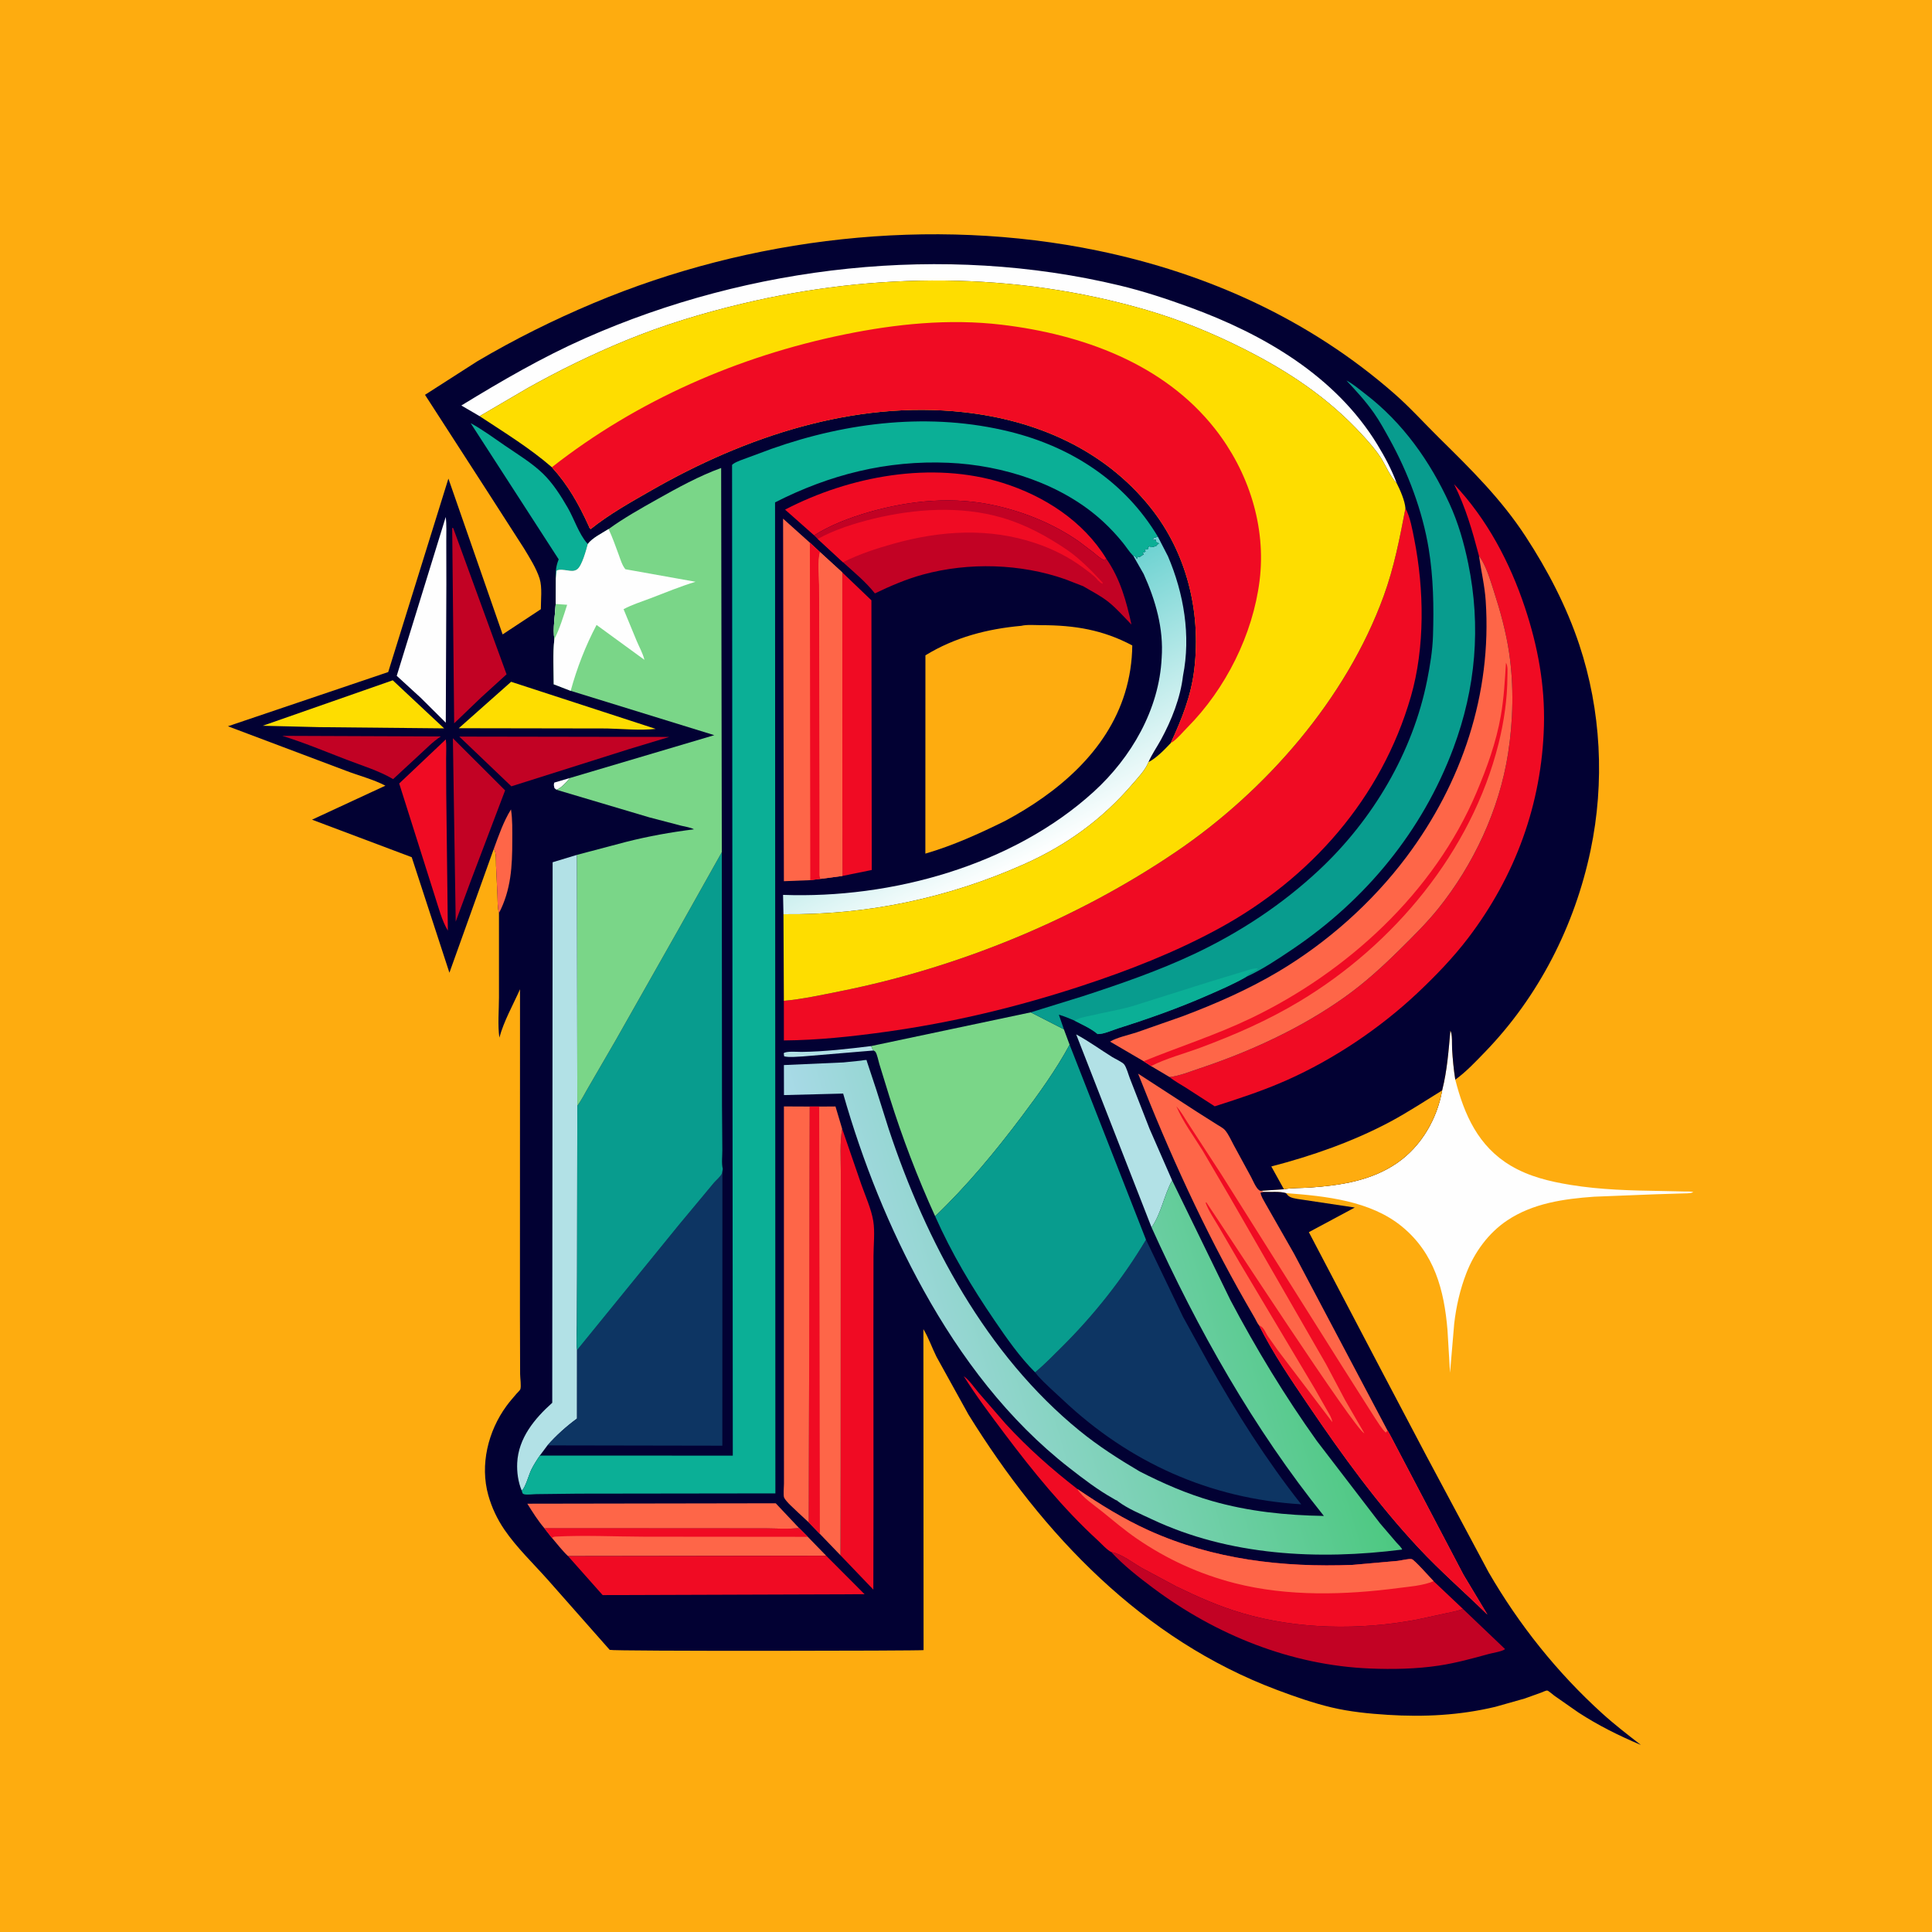 <svg version="1.1" xmlns="http://www.w3.org/2000/svg" style="display: block;" viewBox="0 0 2048 2048" width="1024" height="1024">
<defs>
	<linearGradient id="Gradient1" gradientUnits="userSpaceOnUse" x1="988.437" y1="689.349" x2="1099.96" y2="908.529">
		<stop class="stop0" offset="0" stop-opacity="1" stop-color="rgb(106,209,208)"/>
		<stop class="stop1" offset="1" stop-opacity="1" stop-color="rgb(255,255,255)"/>
	</linearGradient>
	<linearGradient id="Gradient2" gradientUnits="userSpaceOnUse" x1="1388.7" y1="1316.82" x2="919.303" y2="1456.26">
		<stop class="stop0" offset="0" stop-opacity="1" stop-color="rgb(76,200,128)"/>
		<stop class="stop1" offset="1" stop-opacity="1" stop-color="rgb(169,218,232)"/>
	</linearGradient>
</defs>
<path transform="translate(0,0)" fill="rgb(254,172,15)" d="M -0 -0 L 2048 0 L 2048 2048 L -0 2048 L -0 -0 z"/>
<path transform="translate(0,0)" fill="rgb(254,254,254)" d="M 1528.74 1155.9 L 1528.85 1155.38 C 1534.03 1134.9 1535.6 1113.48 1537.46 1092.5 C 1539.82 1096.56 1538.98 1107.03 1539.28 1112 C 1539.95 1122.87 1540.95 1133.74 1542.67 1144.5 C 1552.17 1181.77 1567.05 1215.23 1601.5 1235.7 C 1620.97 1247.27 1642.86 1252.47 1665 1256.07 C 1696.89 1261.25 1728.6 1262 1760.82 1262.5 L 1784.77 1263.02 C 1787.83 1263.12 1792.2 1262.72 1794.99 1263.75 C 1791.42 1265.33 1786.47 1264.95 1782.6 1265.13 L 1754.97 1265.98 L 1689.89 1268.55 C 1657.9 1270.82 1625.02 1275.44 1597.72 1293.68 C 1577.91 1306.91 1563.08 1327.27 1554.51 1349.31 C 1547.77 1366.62 1543.65 1384.66 1541.52 1403.11 L 1537.09 1455.18 L 1534.41 1409.97 C 1530.85 1367.34 1520.52 1328.46 1486.21 1300.26 C 1452.72 1272.72 1404.95 1267.9 1363.17 1264.75 C 1356.69 1262.72 1346.74 1263.71 1339.82 1263.49 L 1336.08 1262.33 L 1361.04 1260.66 C 1369.65 1259.07 1379.44 1259.49 1388.21 1258.88 C 1420.89 1256.6 1453.92 1251.68 1481.42 1232.51 C 1506.72 1214.88 1523.35 1186.12 1528.74 1155.9 z"/>
<path transform="translate(0,0)" fill="rgb(2,1,51)" d="M 523.459 899.755 L 476.396 1031.12 L 436.438 908.662 L 330.768 868.897 L 408.53 832.849 C 395.64 826.086 380.048 822.168 366.407 816.894 L 241.611 769.876 L 411.524 712.399 L 475.325 507.336 L 532.802 672.509 L 573.32 645.78 C 573.289 636.082 574.923 622.598 572.037 613.425 C 568.605 602.516 561.468 591.294 555.588 581.522 L 516.088 520.063 L 450.519 418.527 L 506 382.955 C 545.32 359.712 586.964 339.03 629.054 321.334 C 795.148 251.501 987.234 229.125 1164 265.761 C 1280.45 289.897 1388.68 338.919 1478.35 417.574 C 1495.09 432.261 1510 448.883 1525.84 464.5 C 1559.4 497.577 1591.26 528.914 1617.22 568.662 C 1640.55 604.37 1660.57 642.759 1674.06 683.295 C 1697.31 753.159 1701.2 829.334 1686.08 901.348 C 1669.33 981.147 1631.21 1056.17 1574.38 1114.94 C 1564.52 1125.14 1554.21 1136.17 1542.67 1144.5 C 1540.95 1133.74 1539.95 1122.87 1539.28 1112 C 1538.98 1107.03 1539.82 1096.56 1537.46 1092.5 C 1535.6 1113.48 1534.03 1134.9 1528.85 1155.38 L 1528.74 1155.9 C 1523.35 1186.12 1506.72 1214.88 1481.42 1232.51 C 1453.92 1251.68 1420.89 1256.6 1388.21 1258.88 C 1379.44 1259.49 1369.65 1259.07 1361.04 1260.66 L 1336.08 1262.33 L 1339.82 1263.49 C 1346.74 1263.71 1356.69 1262.72 1363.17 1264.75 C 1364.52 1266.41 1365.52 1267.75 1367.46 1268.76 C 1371.46 1270.82 1378.75 1271.3 1383.26 1272.1 L 1436.13 1280.03 L 1387.43 1306.14 L 1465.14 1454.28 L 1512.24 1543.67 L 1577.94 1666.56 C 1610.28 1722.4 1650.65 1772.99 1698.48 1816.35 C 1711.62 1828.26 1725.41 1838.84 1739.39 1849.71 C 1716.24 1839.96 1694.3 1829.07 1673.21 1815.34 L 1647.74 1797.56 C 1646.23 1796.47 1641.43 1792.23 1640.19 1792.07 C 1638.78 1791.88 1635.3 1793.62 1633.94 1794.14 L 1616.23 1800.5 L 1585.2 1809.28 C 1547.49 1818.31 1509.58 1820.23 1471 1817.8 C 1451.09 1816.54 1430.95 1814.55 1411.5 1809.94 C 1392.01 1805.32 1372.42 1798.43 1353.7 1791.4 C 1211.16 1737.92 1105.37 1626.6 1026.65 1499.55 L 992.656 1438.11 C 987.947 1428.64 984.318 1417.93 978.836 1408.97 L 979.021 1749.19 C 976.979 1749.99 650.053 1750.5 646.299 1748.92 L 580.262 1674.15 C 564.995 1657.04 547.585 1640.39 534.649 1621.44 C 527.074 1610.34 521.267 1598 517.636 1585.05 C 508.608 1552.87 517.346 1517.06 536.888 1490.38 C 540.172 1485.89 543.874 1481.67 547.483 1477.45 C 548.325 1476.47 551.206 1473.75 551.572 1472.69 C 552.679 1469.52 551.369 1460.54 551.347 1456.67 L 551.165 1394.5 L 551.24 1048.64 C 543.711 1065.58 534.265 1082 529.352 1099.9 C 527.485 1086.38 528.907 1071.07 528.936 1057.34 L 528.92 967.938 C 527.306 961.954 527.544 954.786 527.295 948.613 L 525.82 917.716 C 525.601 912.429 526.343 904.206 523.459 899.755 z"/>
<path transform="translate(0,0)" fill="rgb(254,254,254)" d="M 589.92 837.198 L 587.776 835.491 C 587.22 832.887 586.694 832.169 587.582 829.579 L 604.111 824.717 C 600.453 829.093 595.308 835.107 589.92 837.198 z"/>
<path transform="translate(0,0)" fill="rgb(178,225,230)" d="M 926.038 1113.56 L 850.932 1119.86 C 844.809 1120.08 837.213 1121.1 831.265 1119.79 L 830.778 1116.5 C 833.018 1113.99 845.807 1115.11 849.729 1115.06 C 874.329 1114.76 899.074 1111.87 923.468 1108.87 C 924.257 1110.81 924.574 1112.06 926.038 1113.56 z"/>
<path transform="translate(0,0)" fill="rgb(254,102,72)" d="M 523.459 899.755 C 528.691 885.583 533.654 870.928 541.669 858.022 C 543.352 868.943 543.028 879.966 543.037 890.984 C 543.06 918.183 541.765 943.174 528.92 967.938 C 527.306 961.954 527.544 954.786 527.295 948.613 L 525.82 917.716 C 525.601 912.429 526.343 904.206 523.459 899.755 z"/>
<path transform="translate(0,0)" fill="rgb(194,2,36)" d="M 299.185 780.02 L 467.288 780.672 C 458.875 786.083 451.421 793.966 443.999 800.676 L 416.727 825.895 C 401.989 817.124 383.315 811.421 367.281 805.249 C 344.819 796.602 322.17 787.122 299.185 780.02 z"/>
<path transform="translate(0,0)" fill="rgb(254,221,0)" d="M 416.33 721.139 L 470.777 772.1 L 338.25 770.803 L 278.533 769.327 L 416.33 721.139 z"/>
<path transform="translate(0,0)" fill="rgb(254,221,0)" d="M 541.806 722.731 L 695.042 772.653 C 678.478 774.516 659.986 772.582 643.25 772.212 L 486.326 771.949 L 541.806 722.731 z"/>
<path transform="translate(0,0)" fill="rgb(240,11,35)" d="M 472.609 783.753 C 473.409 790.318 472.877 797.499 472.899 804.15 L 473.033 840.65 L 474.744 986.474 C 468.47 976.16 464.919 962.033 461.146 950.537 L 423.169 830.533 L 472.609 783.753 z"/>
<path transform="translate(0,0)" fill="rgb(11,175,150)" d="M 589.221 613.377 C 588.885 606.385 589.23 600.736 591.774 594.146 L 592.245 592.961 L 498.935 448.582 C 511.488 455.392 523.728 464.447 535.522 472.538 C 548.881 481.703 563.642 490.592 575.334 501.84 C 586.053 512.152 594.604 525.672 601.984 538.5 C 608.65 550.088 613.647 566.002 622.401 575.895 L 623.095 576.655 C 621.403 582.924 616.932 599.854 611.806 603.498 C 608.56 605.805 605.152 605.194 601.536 604.665 C 598.318 604.194 592.529 603.139 589.969 605 L 589.221 613.377 z"/>
<path transform="translate(0,0)" fill="rgb(194,2,36)" d="M 480.073 782.568 L 535.444 837.841 L 498.495 935.25 L 483.071 976.983 L 480.073 782.568 z"/>
<path transform="translate(0,0)" fill="rgb(194,2,36)" d="M 486.864 780.802 L 709.468 781.176 L 666.944 794.048 L 542.073 833.536 L 486.864 780.802 z"/>
<path transform="translate(0,0)" fill="rgb(254,254,254)" d="M 472.502 548.007 C 473.532 556.415 473.036 565.338 473.075 573.812 L 473.158 619.356 L 472.551 766.073 L 446.189 739.879 L 420.558 716.399 L 472.502 548.007 z"/>
<path transform="translate(0,0)" fill="rgb(194,2,36)" d="M 479.335 559.5 L 480.488 559.938 L 536.986 714.799 L 509.967 739.385 L 481.446 766.753 L 479.335 559.5 z"/>
<path transform="translate(0,0)" fill="rgb(254,172,15)" d="M 1361.04 1260.66 L 1347.64 1236.49 C 1390.54 1225.39 1434.43 1210.04 1473.54 1189.16 C 1492.46 1179.06 1510.45 1167.11 1528.74 1155.9 C 1523.35 1186.12 1506.72 1214.88 1481.42 1232.51 C 1453.92 1251.68 1420.89 1256.6 1388.21 1258.88 C 1379.44 1259.49 1369.65 1259.07 1361.04 1260.66 z"/>
<path transform="translate(0,0)" fill="rgb(178,225,230)" d="M 1220.72 1301.13 L 1140.79 1096.51 C 1154.07 1103.59 1166.31 1112.61 1179.1 1120.55 C 1182.01 1122.35 1189.7 1125.88 1191.62 1128.25 C 1194.14 1131.36 1196.22 1139.35 1197.77 1143.27 L 1218.58 1196.6 L 1242.5 1251.26 C 1233.84 1267.11 1231.12 1286 1220.72 1301.13 z"/>
<path transform="translate(0,0)" fill="rgb(254,102,72)" d="M 577.053 1619.96 C 570.217 1611.95 564.544 1602.89 558.978 1593.98 L 822.297 1593.54 L 847.03 1619.77 C 835.739 1621.07 823.816 1620.2 812.43 1620.12 L 757.293 1620.06 L 577.053 1619.96 z"/>
<path transform="translate(0,0)" fill="rgb(254,102,72)" d="M 847.03 1619.77 L 856.324 1629.1 L 875.81 1649.16 L 602.133 1649.54 C 595.979 1643.75 590.616 1636.63 585.098 1630.22 L 577.053 1619.96 L 757.293 1620.06 L 812.43 1620.12 C 823.816 1620.2 835.739 1621.07 847.03 1619.77 z"/>
<path transform="translate(0,0)" fill="rgb(240,11,35)" d="M 847.03 1619.77 L 856.324 1629.1 L 683.013 1628.94 C 651.848 1628.86 619.846 1627.22 588.757 1628.86 C 587.217 1628.94 586.34 1629.33 585.098 1630.22 L 577.053 1619.96 L 757.293 1620.06 L 812.43 1620.12 C 823.816 1620.2 835.739 1621.07 847.03 1619.77 z"/>
<path transform="translate(0,0)" fill="rgb(240,11,35)" d="M 862.98 567.473 L 832.207 540.225 C 900.692 504.613 987.856 488.352 1062.85 511.879 C 1106.9 525.699 1148.18 552.244 1172.68 592.15 L 1171 593.985 C 1166.52 592.354 1162.88 588.711 1159.21 585.749 L 1143.28 573.688 C 1117.01 555.534 1087.46 543.381 1056.44 536.214 C 1011.58 525.852 964.896 530.268 921 542.919 C 900.844 548.728 880.847 556.337 862.98 567.473 z"/>
<path transform="translate(0,0)" fill="rgb(240,11,35)" d="M 892.738 606.694 L 923.735 636.35 L 924.095 922.235 L 893 928.542 L 892.738 606.694 z"/>
<path transform="translate(0,0)" fill="rgb(240,11,35)" d="M 875.81 1649.16 L 916.484 1689.94 L 638.83 1690.87 L 602.133 1649.54 L 875.81 1649.16 z"/>
<path transform="translate(0,0)" fill="rgb(254,102,72)" d="M 857.349 1613.86 L 846.176 1603.5 C 842.172 1599.48 833.747 1592.47 831.254 1587.67 C 830.132 1585.51 831.041 1575.76 831.038 1572.72 L 831.013 1514.15 L 830.978 1172.86 L 858.381 1172.99 L 857.349 1613.86 z"/>
<path transform="translate(0,0)" fill="rgb(194,2,36)" d="M 1177.97 1645.24 L 1178.85 1645.41 C 1189.37 1647.52 1200.9 1656.62 1210.32 1662.08 L 1246.85 1681.67 C 1269.52 1692.7 1292.18 1702.75 1316.43 1709.9 C 1375.4 1727.3 1441.49 1728.26 1501.67 1716.89 L 1532 1710.34 C 1538.38 1708.92 1544.68 1707.92 1550.81 1705.55 L 1595.44 1748.1 C 1592.71 1750.59 1582.22 1752.17 1578.29 1753.25 C 1560.89 1758.04 1543.26 1762.9 1525.38 1765.59 C 1501.57 1769.19 1476.25 1769.67 1452.23 1768.69 C 1368.68 1765.29 1288.9 1733.07 1222.29 1683.31 C 1206.88 1671.79 1191.04 1659.39 1177.97 1645.24 z"/>
<path transform="translate(0,0)" fill="rgb(240,11,35)" d="M 892.706 1196.51 L 913.084 1255.7 C 917.399 1267.92 923.603 1281.6 925.699 1294.31 C 927.565 1305.62 925.977 1319.81 925.948 1331.36 L 925.849 1411.77 L 925.942 1586.47 L 925.777 1685.07 L 890.996 1648.74 L 891.141 1554.76 L 891.227 1322.31 L 891.318 1243.46 C 891.338 1228.19 890.168 1211.53 892.706 1196.51 z"/>
<path transform="translate(0,0)" fill="rgb(254,102,72)" d="M 868.388 1173.01 L 885.646 1172.9 L 892.706 1196.51 C 890.168 1211.53 891.338 1228.19 891.318 1243.46 L 891.227 1322.31 L 891.141 1554.76 L 890.996 1648.74 L 869.094 1625.99 L 857.349 1613.86 L 858.381 1172.99 L 868.388 1173.01 z"/>
<path transform="translate(0,0)" fill="rgb(240,11,35)" d="M 858.381 1172.99 L 868.388 1173.01 L 869.094 1625.99 L 857.349 1613.86 L 858.381 1172.99 z"/>
<path transform="translate(0,0)" fill="url(#Gradient1)" d="M 1201.49 589.469 L 1202.13 589.032 C 1203.88 589.773 1204.21 590.952 1205.25 592.505 L 1206.01 590.005 L 1208 590.51 L 1212.5 587.51 L 1211.01 586.005 C 1212.63 585.671 1213.03 585.489 1214.5 584.51 C 1213.39 583.455 1213.75 584.109 1213.5 582.51 C 1215.63 582.51 1215.61 582.771 1217.5 581.51 L 1217.01 580.005 L 1219.01 579.005 L 1219.89 580.072 C 1222.16 579.936 1223.91 579.405 1226 578.51 L 1227.01 577.005 L 1228.5 576.51 C 1227.57 575.118 1227.21 575.28 1225.69 574.734 C 1225.42 573.025 1225.61 573.907 1225.09 572.094 L 1222.36 572.519 L 1222.51 570.5 L 1227.37 568.877 L 1238.07 589.609 C 1254.96 629.223 1262.5 673.756 1254.02 716.372 C 1251.33 739.73 1241.89 763.468 1230.73 784 C 1226.5 791.779 1220.88 799.776 1217.41 807.857 C 1214.2 816.247 1206.35 824.299 1200.47 831.157 C 1168.33 868.654 1130.45 896.068 1085.31 916.169 C 1004.45 952.175 918.934 970.128 830.505 969.099 L 830.069 948.606 C 944.681 952.852 1073.48 917.617 1159.47 839.202 C 1199.28 802.901 1228.84 751.996 1231.42 697.353 C 1233.62 666.42 1224.94 636.298 1212.33 608.442 L 1201.49 589.469 z"/>
<path transform="translate(0,0)" fill="rgb(178,225,230)" d="M 553.053 1580.1 C 549.245 1571.03 547.793 1560.54 548.266 1550.73 C 549.538 1524.39 566.705 1503.73 585.412 1487.01 L 585.808 914.027 L 611.611 906.196 L 611.988 1172.13 L 611.72 1350.88 L 611.512 1404.81 C 611.477 1413.35 610.661 1422.7 611.717 1431.13 L 611.677 1503.7 C 600.084 1512.26 589.906 1521.36 580.321 1532.17 L 572.233 1542.97 C 568.918 1547.78 565.76 1552.76 563.159 1558 C 560.667 1563.02 556.887 1577.31 553.053 1580.1 z"/>
<path transform="translate(0,0)" fill="rgb(254,254,254)" d="M 508.432 441.164 L 489.049 429.843 C 531.604 403.821 574.62 378.791 620.299 358.558 C 795.157 281.108 1000.31 257.897 1186.89 302.616 C 1212.01 308.639 1236.85 316.825 1261.11 325.682 C 1339.33 354.243 1415.65 398.488 1460.04 471.242 C 1468.05 484.376 1475.16 497.712 1480.54 512.141 C 1473.58 505.182 1469.22 493.834 1463.9 485.5 C 1458.22 476.617 1451.04 468.592 1443.93 460.841 C 1408.07 421.793 1366.2 393.93 1319.05 370.095 C 1285.82 353.296 1250.86 338.958 1215.09 328.537 C 1075.53 287.884 927.483 288.293 786.5 321.971 C 744.715 331.952 703.244 344.485 663.47 360.842 C 627.669 375.565 592.93 392.525 559.178 411.458 L 508.432 441.164 z"/>
<path transform="translate(0,0)" fill="rgb(194,2,36)" d="M 862.98 567.473 C 880.847 556.337 900.844 548.728 921 542.919 C 964.896 530.268 1011.58 525.852 1056.44 536.214 C 1087.46 543.381 1117.01 555.534 1143.28 573.688 L 1159.21 585.749 C 1162.88 588.711 1166.52 592.354 1171 593.985 L 1172.68 592.15 C 1187.6 613.784 1193.88 636.898 1199.4 662.083 C 1191.64 654.214 1183.69 645.008 1175.08 638.144 C 1166.93 631.648 1157.71 627.04 1148.8 621.756 L 1148.83 621.656 L 1129.13 613.995 C 1081.87 597.421 1026.82 595.847 978.5 609.014 C 960.874 613.817 943.866 621.122 927.431 629.031 C 917.675 616.658 905.2 606.517 893.572 595.972 L 866.825 571.294 L 862.98 567.473 z"/>
<path transform="translate(0,0)" fill="rgb(240,11,35)" d="M 866.825 571.294 C 885.127 561.297 905.813 554.745 926 549.847 C 969.704 539.242 1018.22 535.982 1061.95 548.705 C 1086.99 555.992 1109.33 568.114 1130.8 582.662 C 1144.26 591.785 1157.64 605.515 1168.73 617.5 L 1168.94 618.84 C 1166.54 618.014 1165 616.15 1163.17 614.439 L 1163.02 614.07 C 1159.06 609.584 1153.93 606.072 1149.18 602.5 C 1133.53 590.736 1116.27 582.023 1097.7 575.779 C 1048.44 559.207 997.289 562.418 947.826 576.169 C 929.106 581.373 911.037 587.326 893.572 595.972 L 866.825 571.294 z"/>
<path transform="translate(0,0)" fill="rgb(254,102,72)" d="M 858.912 933.017 L 830.955 934.109 L 830.102 549.802 L 858.504 575.271 L 869.207 585.188 L 892.738 606.694 L 893 928.542 L 869.813 931.628 L 858.912 933.017 z"/>
<path transform="translate(0,0)" fill="rgb(240,11,35)" d="M 858.504 575.271 L 869.207 585.188 C 866.518 595.219 868.231 609.463 868.293 620.009 L 868.547 682.685 L 868.851 850.585 L 868.837 927.832 C 868.869 929.277 869.198 930.334 869.813 931.628 L 858.912 933.017 L 858.504 575.271 z"/>
<path transform="translate(0,0)" fill="rgb(254,102,72)" d="M 869.207 585.188 L 892.738 606.694 L 893 928.542 L 869.813 931.628 C 869.198 930.334 868.869 929.277 868.837 927.832 L 868.851 850.585 L 868.547 682.685 L 868.293 620.009 C 868.231 609.463 866.518 595.219 869.207 585.188 z"/>
<path transform="translate(0,0)" fill="rgb(240,11,35)" d="M 1177.97 1645.24 C 1173.48 1643.11 1167.25 1636.09 1163.36 1632.53 C 1126.8 1599.02 1094.8 1559.57 1065.05 1520 C 1050.08 1500.1 1034.86 1479.93 1021.63 1458.82 C 1027.59 1463.09 1032.71 1470.78 1037.49 1476.44 L 1066.04 1509.34 C 1089.44 1534.82 1114.68 1557.18 1141.99 1578.35 C 1166.29 1594.86 1191.22 1610.33 1218.06 1622.43 C 1286.22 1653.14 1359.69 1661.71 1433.74 1658.85 L 1481.46 1654.62 C 1485.24 1654.21 1493.49 1651.99 1496.59 1652.78 C 1499.38 1653.49 1515.91 1672.25 1519.66 1676.1 L 1550.81 1705.55 C 1544.68 1707.92 1538.38 1708.92 1532 1710.34 L 1501.67 1716.89 C 1441.49 1728.26 1375.4 1727.3 1316.43 1709.9 C 1292.18 1702.75 1269.52 1692.7 1246.85 1681.67 L 1210.32 1662.08 C 1200.9 1656.62 1189.37 1647.52 1178.85 1645.41 L 1177.97 1645.24 z"/>
<path transform="translate(0,0)" fill="rgb(254,102,72)" d="M 1141.99 1578.35 C 1166.29 1594.86 1191.22 1610.33 1218.06 1622.43 C 1286.22 1653.14 1359.69 1661.71 1433.74 1658.85 L 1481.46 1654.62 C 1485.24 1654.21 1493.49 1651.99 1496.59 1652.78 C 1499.38 1653.49 1515.91 1672.25 1519.66 1676.1 C 1508.87 1680.82 1494.51 1681.78 1482.86 1683.32 C 1426.07 1690.82 1365.25 1692.57 1309.31 1678.33 C 1271.62 1668.73 1236.87 1652.88 1204.81 1630.82 C 1192.18 1622.13 1180.48 1612.19 1168.58 1602.54 C 1160.36 1595.87 1147.38 1587.43 1141.99 1578.35 z"/>
<path transform="translate(0,0)" fill="rgb(122,214,136)" d="M 1092.62 1073.13 L 1127.75 1091.1 L 1133.84 1107.45 C 1119.52 1133.98 1101.19 1159.37 1083.1 1183.45 C 1055.17 1220.62 1024.96 1257.1 991.283 1289.26 C 972.5 1248.04 956.556 1206.25 942.974 1163.02 L 932.089 1127.75 C 931.121 1124.55 929.877 1117.69 928.015 1115 C 927.55 1114.33 926.697 1114.04 926.038 1113.56 C 924.574 1112.06 924.257 1110.81 923.468 1108.87 L 1092.62 1073.13 z"/>
<path transform="translate(0,0)" fill="rgb(13,53,99)" d="M 766.175 1238.94 L 765.791 1246.16 L 765.722 1532.5 L 580.321 1532.17 C 589.906 1521.36 600.084 1512.26 611.677 1503.7 L 611.717 1431.13 L 719.663 1298.43 L 756.784 1253.82 C 758.837 1251.37 763.747 1247.23 764.983 1244.5 C 765.646 1243.04 765.827 1240.56 766.175 1238.94 z"/>
<path transform="translate(0,0)" fill="rgb(240,11,35)" d="M 1567.76 589.15 C 1560.65 562.357 1553.81 538.192 1541.35 513.22 C 1576.31 550.215 1600.55 596.048 1616.52 644.068 C 1630.08 684.806 1637.81 726.287 1636.64 769.367 C 1634.38 852.133 1606.35 928.641 1556.23 994.43 C 1540.35 1015.28 1521.64 1034.63 1502.6 1052.58 C 1462.97 1089.93 1414.09 1122.77 1364.31 1144.92 C 1339.37 1156.03 1313.61 1164.47 1287.64 1172.75 L 1256.97 1152.96 C 1251.31 1149.34 1244.93 1146.02 1239.81 1141.73 C 1250.39 1140.49 1261.75 1135.83 1271.88 1132.45 C 1325.82 1114.48 1379.83 1089.63 1426.2 1056.43 C 1447.54 1041.15 1466.32 1023.91 1484.93 1005.46 C 1498.45 992.066 1512.5 978.184 1524.44 963.343 C 1562 916.69 1589.33 858.192 1598.59 798.839 C 1604.05 763.843 1604.91 727.147 1599.74 692.04 C 1596.46 669.782 1590.33 647.573 1583.4 626.204 C 1579.48 614.075 1575.33 599.469 1567.76 589.15 z"/>
<path transform="translate(0,0)" fill="rgb(13,53,99)" d="M 1214.81 1314.16 L 1254.1 1396.01 L 1281.39 1445.54 C 1310.71 1497.77 1342.22 1547.49 1379.34 1594.63 C 1282.44 1588.71 1197.19 1550.4 1126.68 1483.91 C 1117.87 1475.6 1108.29 1467.4 1100.21 1458.42 L 1097.23 1454.71 C 1107.3 1446.43 1116.59 1436.78 1125.83 1427.6 C 1159.74 1393.93 1190.33 1355.25 1214.81 1314.16 z"/>
<path transform="translate(0,0)" fill="rgb(254,102,72)" d="M 1334.6 1404.76 C 1333.03 1403.33 1331.41 1399.41 1330.3 1397.5 L 1320.9 1381.17 C 1276.39 1303.46 1239.11 1221.46 1206.43 1138.11 L 1269.21 1178.85 L 1289.92 1191.97 C 1292.63 1193.7 1296.49 1195.6 1298.58 1198.02 C 1302.39 1202.44 1305.06 1208.83 1307.87 1213.97 L 1326.18 1247.64 C 1328.28 1251.56 1331.4 1259.47 1334.89 1261.78 L 1336.08 1262.33 L 1339.82 1263.49 L 1336.24 1264.19 C 1336.67 1268.18 1339.79 1272.73 1341.67 1276.24 L 1371.75 1328.98 L 1470.73 1516.21 C 1471.08 1516.31 1475.86 1525.51 1476.44 1526.57 L 1551.36 1669.32 L 1576.72 1711.53 C 1552.55 1687.9 1526.77 1665.51 1503.72 1640.8 C 1459.87 1593.79 1422.68 1542.39 1386.7 1489.26 C 1368.29 1462.09 1349.2 1434.19 1334.6 1404.76 z"/>
<path transform="translate(0,0)" fill="rgb(240,11,35)" d="M 1334.6 1404.76 C 1335.92 1405.55 1337.43 1406.4 1338.5 1407.51 C 1340.5 1409.57 1342.19 1413.68 1343.8 1416.16 L 1354.35 1431.13 L 1412.34 1507.55 C 1411.51 1502.51 1409.23 1499.49 1406.84 1495.11 L 1393.25 1471.28 L 1314.23 1338.73 L 1292.04 1300.63 C 1287.22 1292.37 1281.32 1283.99 1278.02 1275 L 1278.75 1274.5 C 1295.76 1299.5 1437.02 1516.9 1446.23 1519.3 L 1425.95 1484.31 L 1405.91 1446.5 L 1304.12 1269.64 L 1274.78 1219.59 C 1265.24 1204.23 1254.13 1189.44 1247.02 1172.76 C 1252.36 1178.64 1256.35 1186.26 1260.78 1192.88 L 1294.07 1244.01 L 1422.59 1448.11 L 1457.35 1502.87 C 1460.78 1507.82 1464.52 1514.61 1469 1518.58 C 1470.44 1516.91 1469.91 1517.73 1470.73 1516.21 C 1471.08 1516.31 1475.86 1525.51 1476.44 1526.57 L 1551.36 1669.32 L 1576.72 1711.53 C 1552.55 1687.9 1526.77 1665.51 1503.72 1640.8 C 1459.87 1593.79 1422.68 1542.39 1386.7 1489.26 C 1368.29 1462.09 1349.2 1434.19 1334.6 1404.76 z"/>
<path transform="translate(0,0)" fill="rgb(254,102,72)" d="M 1567.76 589.15 C 1575.33 599.469 1579.48 614.075 1583.4 626.204 C 1590.33 647.573 1596.46 669.782 1599.74 692.04 C 1604.91 727.147 1604.05 763.843 1598.59 798.839 C 1589.33 858.192 1562 916.69 1524.44 963.343 C 1512.5 978.184 1498.45 992.066 1484.93 1005.46 C 1466.32 1023.91 1447.54 1041.15 1426.2 1056.43 C 1379.83 1089.63 1325.82 1114.48 1271.88 1132.45 C 1261.75 1135.83 1250.39 1140.49 1239.81 1141.73 L 1220.18 1130.09 L 1212.27 1124.94 L 1176.71 1104.15 C 1184.05 1099.69 1196.34 1097.19 1204.75 1094.41 L 1253.43 1077.35 C 1288.25 1064.25 1322.98 1049.05 1355 1030.01 C 1406.93 999.129 1454.47 956.884 1490.81 908.475 C 1549.72 829.986 1581.49 735.372 1574.92 637 C 1573.85 620.857 1570.05 605.129 1567.76 589.15 z"/>
<path transform="translate(0,0)" fill="rgb(240,11,35)" d="M 1212.27 1124.94 C 1249.87 1109.66 1288.74 1097.2 1325.41 1079.67 C 1427.97 1030.62 1520.41 945.986 1565.16 840 C 1576.34 813.528 1586.01 786.918 1590.97 758.5 C 1594.2 740.008 1595.26 721.206 1596.39 702.5 C 1598.68 706.345 1597.93 712.731 1597.92 717.221 C 1597.86 740.93 1594.23 765.524 1588.48 788.5 C 1559.91 902.735 1477.35 1001.63 1377.5 1061.52 C 1343.84 1081.71 1309.26 1096.86 1272.54 1110.54 C 1255.59 1116.85 1236.21 1121.89 1220.18 1130.09 L 1212.27 1124.94 z"/>
<path transform="translate(0,0)" fill="rgb(8,156,142)" d="M 1092.62 1073.13 L 1148 1055.99 C 1187.95 1042.91 1228.24 1029.06 1266.29 1011.06 C 1314.64 988.2 1359.24 958.767 1398.31 922.23 C 1455.19 869.034 1497.69 797.502 1512.88 720.806 C 1515.92 705.475 1518.54 689.663 1519.03 674.021 C 1520 643.137 1519.49 612.484 1514.52 581.926 C 1508 541.846 1492.52 500.78 1472.88 465.348 C 1467.71 456.015 1462.55 446.474 1456.4 437.741 C 1447.65 425.309 1437.62 414.38 1427.25 403.313 C 1434.43 407.071 1441.08 412.82 1447.51 417.759 C 1487.05 448.106 1515.85 488.837 1536.5 533.886 C 1545.82 554.232 1551.93 575.621 1556.42 597.5 C 1570.06 663.988 1564.41 729.414 1540.65 793.043 C 1507.83 880.956 1447.76 953.797 1370.32 1006.09 C 1354.51 1016.76 1338.13 1027.75 1320.73 1035.68 C 1307.86 1043.09 1294.07 1048.97 1280.48 1054.94 C 1249.37 1068.62 1217.79 1079.79 1185.39 1090.05 C 1179.33 1091.97 1169.64 1096.43 1163.5 1096.15 L 1162.79 1095.55 C 1155.86 1089.9 1146.85 1085.99 1138.93 1081.85 C 1133.49 1079.58 1128.13 1077.19 1122.44 1075.63 L 1127.75 1091.1 L 1092.62 1073.13 z"/>
<path transform="translate(0,0)" fill="rgb(11,175,150)" d="M 1138.93 1081.85 C 1144 1078.84 1150.94 1077.81 1156.65 1076.48 C 1171.14 1073.11 1185.79 1070.71 1200.13 1066.65 L 1282.93 1040.53 L 1323.49 1028.24 C 1327.04 1027.04 1329.75 1026.52 1333.5 1026.49 C 1332.44 1027.83 1332.88 1027.61 1331.6 1028.25 L 1330.51 1028.75 L 1328 1030 C 1324.9 1031.22 1323.8 1032.3 1321.56 1034.76 L 1320.73 1035.68 C 1307.86 1043.09 1294.07 1048.97 1280.48 1054.94 C 1249.37 1068.62 1217.79 1079.79 1185.39 1090.05 C 1179.33 1091.97 1169.64 1096.43 1163.5 1096.15 L 1162.79 1095.55 C 1155.86 1089.9 1146.85 1085.99 1138.93 1081.85 z"/>
<path transform="translate(0,0)" fill="rgb(254,172,15)" d="M 1082.56 663.408 C 1088.39 661.921 1097.79 662.698 1103.96 662.708 C 1139.11 662.763 1168.98 667.574 1200.25 684.186 C 1200.1 701.21 1197.5 718.203 1192.51 734.473 C 1173.42 796.691 1121.07 840.456 1065.46 870.201 C 1038.07 883.72 1010.31 896.335 980.919 904.881 L 980.982 694.686 C 1011.98 675.647 1046.54 666.631 1082.56 663.408 z"/>
<path transform="translate(0,0)" fill="rgb(8,156,142)" d="M 991.283 1289.26 C 1024.96 1257.1 1055.17 1220.62 1083.1 1183.45 C 1101.19 1159.37 1119.52 1133.98 1133.84 1107.45 L 1214.81 1314.16 C 1190.33 1355.25 1159.74 1393.93 1125.83 1427.6 C 1116.59 1436.78 1107.3 1446.43 1097.23 1454.71 C 1080.88 1438.4 1067.29 1418.84 1054.31 1399.83 C 1030.09 1364.36 1008.75 1328.59 991.283 1289.26 z"/>
<path transform="translate(0,0)" fill="rgb(8,156,142)" d="M 765.146 903.327 L 765.334 1170.87 L 765.702 1219.43 C 765.739 1225.24 764.709 1233.43 766.175 1238.94 C 765.827 1240.56 765.646 1243.04 764.983 1244.5 C 763.747 1247.23 758.837 1251.37 756.784 1253.82 L 719.663 1298.43 L 611.717 1431.13 C 610.661 1422.7 611.477 1413.35 611.512 1404.81 L 611.72 1350.88 L 611.988 1172.13 C 616.517 1166.05 620.202 1158.48 624.1 1151.93 L 652.705 1102.63 L 718.998 985.564 L 765.146 903.327 z"/>
<path transform="translate(0,0)" fill="url(#Gradient2)" d="M 1183.99 1590.53 C 1183.09 1590.5 1181.15 1589.13 1180.28 1588.64 C 1163.81 1579.48 1148.15 1567.45 1133.3 1555.86 C 1068.71 1505.47 1018.62 1439.13 979.116 1367.91 C 942.641 1302.15 914.377 1231.53 893.775 1159.23 L 831.032 1160.84 L 830.97 1129.01 L 893.914 1126.22 L 912.386 1124.34 C 913.468 1124.22 917.683 1123.41 918.481 1123.66 C 918.795 1123.76 918.687 1124.29 918.79 1124.6 L 920.309 1129.2 L 928.857 1155 L 942.046 1196.71 C 981.562 1316.1 1045.48 1436.06 1144.36 1516.62 C 1164.26 1532.83 1185.96 1546.76 1208.05 1559.77 C 1232.85 1572.45 1257.95 1583.43 1284.77 1591.12 C 1323.47 1602.21 1363.23 1606.32 1403.36 1606.95 C 1329.17 1514.77 1269.36 1408.71 1220.72 1301.13 C 1231.12 1286 1233.84 1267.11 1242.5 1251.26 L 1304.26 1378.09 C 1331.48 1429.62 1362.14 1480.18 1396.01 1527.59 L 1462.8 1614.7 L 1480.22 1635.06 C 1481.68 1636.74 1485.9 1640.61 1486.32 1642.6 C 1397.23 1653.95 1303 1649.25 1220.71 1610.35 C 1209.21 1604.91 1195.33 1599.22 1185.26 1591.61 L 1183.99 1590.53 z"/>
<path transform="translate(0,0)" fill="rgb(240,11,35)" d="M 1489.84 538.824 C 1494.88 548.03 1497.15 561.321 1499.19 571.625 C 1509.66 624.61 1510.68 686.282 1495.54 738.578 C 1464.44 846.034 1389.36 931.268 1291.73 984.399 C 1245.48 1009.57 1196.17 1028.82 1146.23 1045.21 C 1077.96 1067.63 1008.96 1084.11 937.757 1093.94 C 902.403 1098.83 866.664 1102.64 830.946 1102.91 L 830.93 1060.93 C 851.17 1059.06 871.362 1054.59 891.281 1050.61 C 1015.88 1025.7 1140.92 974.577 1246.26 903.185 C 1341.62 838.55 1427.06 740.947 1466.77 631.718 C 1477.96 600.925 1483.68 570.765 1489.84 538.824 z"/>
<path transform="translate(0,0)" fill="rgb(122,214,136)" d="M 645.134 560.821 C 661.393 549.047 679.251 539.046 696.733 529.21 C 718.191 517.136 741.264 504.451 764.452 496.074 L 765.146 903.327 L 718.998 985.564 L 652.705 1102.63 L 624.1 1151.93 C 620.202 1158.48 616.517 1166.05 611.988 1172.13 L 611.611 906.196 L 663.443 892.5 C 687.259 886.454 711.257 882.144 735.627 879.113 C 732.162 877.086 726.082 876.305 722.11 875.274 L 688.409 866.47 L 589.92 837.198 C 595.308 835.107 600.453 829.093 604.111 824.717 L 757.168 779.314 L 604.945 732.297 L 588.149 725.794 L 587.004 725.436 C 586.959 709.713 585.893 693.168 587.657 677.565 C 585.898 666.385 588.491 651.648 589.063 640.177 L 589.221 613.377 L 589.969 605 C 592.529 603.139 598.318 604.194 601.536 604.665 C 605.152 605.194 608.56 605.805 611.806 603.498 C 616.932 599.854 621.403 582.924 623.095 576.655 C 627.91 570.189 638.262 565.206 645.134 560.821 z"/>
<path transform="translate(0,0)" fill="rgb(254,254,254)" d="M 645.134 560.821 C 649.255 569.648 652.449 578.756 655.816 587.885 C 657.649 592.853 659.499 599.384 662.963 603.424 L 737.275 616.7 C 721.039 621.706 705.498 628.058 689.664 634.164 C 680.019 637.883 670.147 640.854 661.001 645.76 L 674.939 679.47 C 677.562 685.742 681.599 692.907 683.108 699.444 L 632.38 662.46 C 620.681 684.556 611.556 708.198 604.945 732.297 L 588.149 725.794 L 587.004 725.436 C 586.959 709.713 585.893 693.168 587.657 677.565 C 585.898 666.385 588.491 651.648 589.063 640.177 L 589.221 613.377 L 589.969 605 C 592.529 603.139 598.318 604.194 601.536 604.665 C 605.152 605.194 608.56 605.805 611.806 603.498 C 616.932 599.854 621.403 582.924 623.095 576.655 C 627.91 570.189 638.262 565.206 645.134 560.821 z"/>
<path transform="translate(0,0)" fill="rgb(122,214,136)" d="M 589.063 640.177 L 590.801 640.381 L 601.196 641.071 C 597.336 653.166 593.354 666.208 587.657 677.565 C 585.898 666.385 588.491 651.648 589.063 640.177 z"/>
<path transform="translate(0,0)" fill="rgb(11,175,150)" d="M 572.233 1542.97 L 776.783 1543.04 L 776.026 492.77 L 777.514 491.561 C 781.672 488.835 787.703 487.022 792.336 485.246 L 818.094 475.708 C 898.752 447.159 986.798 436.861 1070.71 457.673 C 1136.03 473.873 1192.43 510.533 1227.37 568.877 L 1222.51 570.5 L 1222.36 572.519 L 1225.09 572.094 C 1225.61 573.907 1225.42 573.025 1225.69 574.734 C 1227.21 575.28 1227.57 575.118 1228.5 576.51 L 1227.01 577.005 L 1226 578.51 C 1223.91 579.405 1222.16 579.936 1219.89 580.072 L 1219.01 579.005 L 1217.01 580.005 L 1217.5 581.51 C 1215.61 582.771 1215.63 582.51 1213.5 582.51 C 1213.75 584.109 1213.39 583.455 1214.5 584.51 C 1213.03 585.489 1212.63 585.671 1211.01 586.005 L 1212.5 587.51 L 1208 590.51 L 1206.01 590.005 L 1205.25 592.505 C 1204.21 590.952 1203.88 589.773 1202.13 589.032 L 1201.49 589.469 L 1200.6 588.539 C 1196.81 584.5 1193.72 579.553 1190.22 575.232 C 1183.86 567.373 1176.92 559.938 1169.5 553.065 C 1126.25 513.019 1063.21 493.003 1005.26 490.558 C 939.993 487.803 879.631 503.007 821.586 532.552 L 821.939 1583.05 L 613 1583.33 L 568.625 1583.85 C 565.163 1583.87 558.695 1584.8 555.5 1583.95 C 554.905 1583.79 554.445 1583.32 553.917 1583 L 553.053 1580.1 C 556.887 1577.31 560.667 1563.02 563.159 1558 C 565.76 1552.76 568.918 1547.78 572.233 1542.97 z"/>
<path transform="translate(0,0)" fill="rgb(254,221,0)" d="M 508.432 441.164 L 559.178 411.458 C 592.93 392.525 627.669 375.565 663.47 360.842 C 703.244 344.485 744.715 331.952 786.5 321.971 C 927.483 288.293 1075.53 287.884 1215.09 328.537 C 1250.86 338.958 1285.82 353.296 1319.05 370.095 C 1366.2 393.93 1408.07 421.793 1443.93 460.841 C 1451.04 468.592 1458.22 476.617 1463.9 485.5 C 1469.22 493.834 1473.58 505.182 1480.54 512.141 C 1484.23 519.434 1489.2 530.661 1489.84 538.824 C 1483.68 570.765 1477.96 600.925 1466.77 631.718 C 1427.06 740.947 1341.62 838.55 1246.26 903.185 C 1140.92 974.577 1015.88 1025.7 891.281 1050.61 C 871.362 1054.59 851.17 1059.06 830.93 1060.93 L 830.505 969.099 C 918.934 970.128 1004.45 952.175 1085.31 916.169 C 1130.45 896.068 1168.33 868.654 1200.47 831.157 C 1206.35 824.299 1214.2 816.247 1217.41 807.857 C 1225.72 803.777 1234.72 794.353 1241.06 787.647 C 1253.05 761.475 1262.75 737.585 1266.09 708.762 C 1273.13 648.047 1257.93 585.813 1219.32 537.685 C 1170.15 476.388 1098.26 445.336 1021.35 436.913 C 905.358 424.207 789.856 462.822 690.284 519.91 C 668.478 532.412 645.913 544.969 626.268 560.741 C 624.785 560.303 624.62 558.741 623.987 557.362 C 613.348 534.171 602.304 514.334 585.009 495.292 C 561.447 474.854 534.42 458.29 508.432 441.164 z"/>
<path transform="translate(0,0)" fill="rgb(240,11,35)" d="M 585.009 495.292 C 675.173 424.522 782.872 377.536 894.883 354.592 C 949.672 343.369 1006.1 337.587 1061.85 344.228 C 1146.79 354.346 1233.4 385.278 1287.85 454.457 C 1323.45 499.691 1342.42 557.958 1335.2 615.615 C 1328.02 672.868 1299.16 730.322 1258.65 771.163 C 1253.79 776.063 1248.67 782.348 1243.13 786.382 L 1241.06 787.647 C 1253.05 761.475 1262.75 737.585 1266.09 708.762 C 1273.13 648.047 1257.93 585.813 1219.32 537.685 C 1170.15 476.388 1098.26 445.336 1021.35 436.913 C 905.358 424.207 789.856 462.822 690.284 519.91 C 668.478 532.412 645.913 544.969 626.268 560.741 C 624.785 560.303 624.62 558.741 623.987 557.362 C 613.348 534.171 602.304 514.334 585.009 495.292 z"/>
</svg>